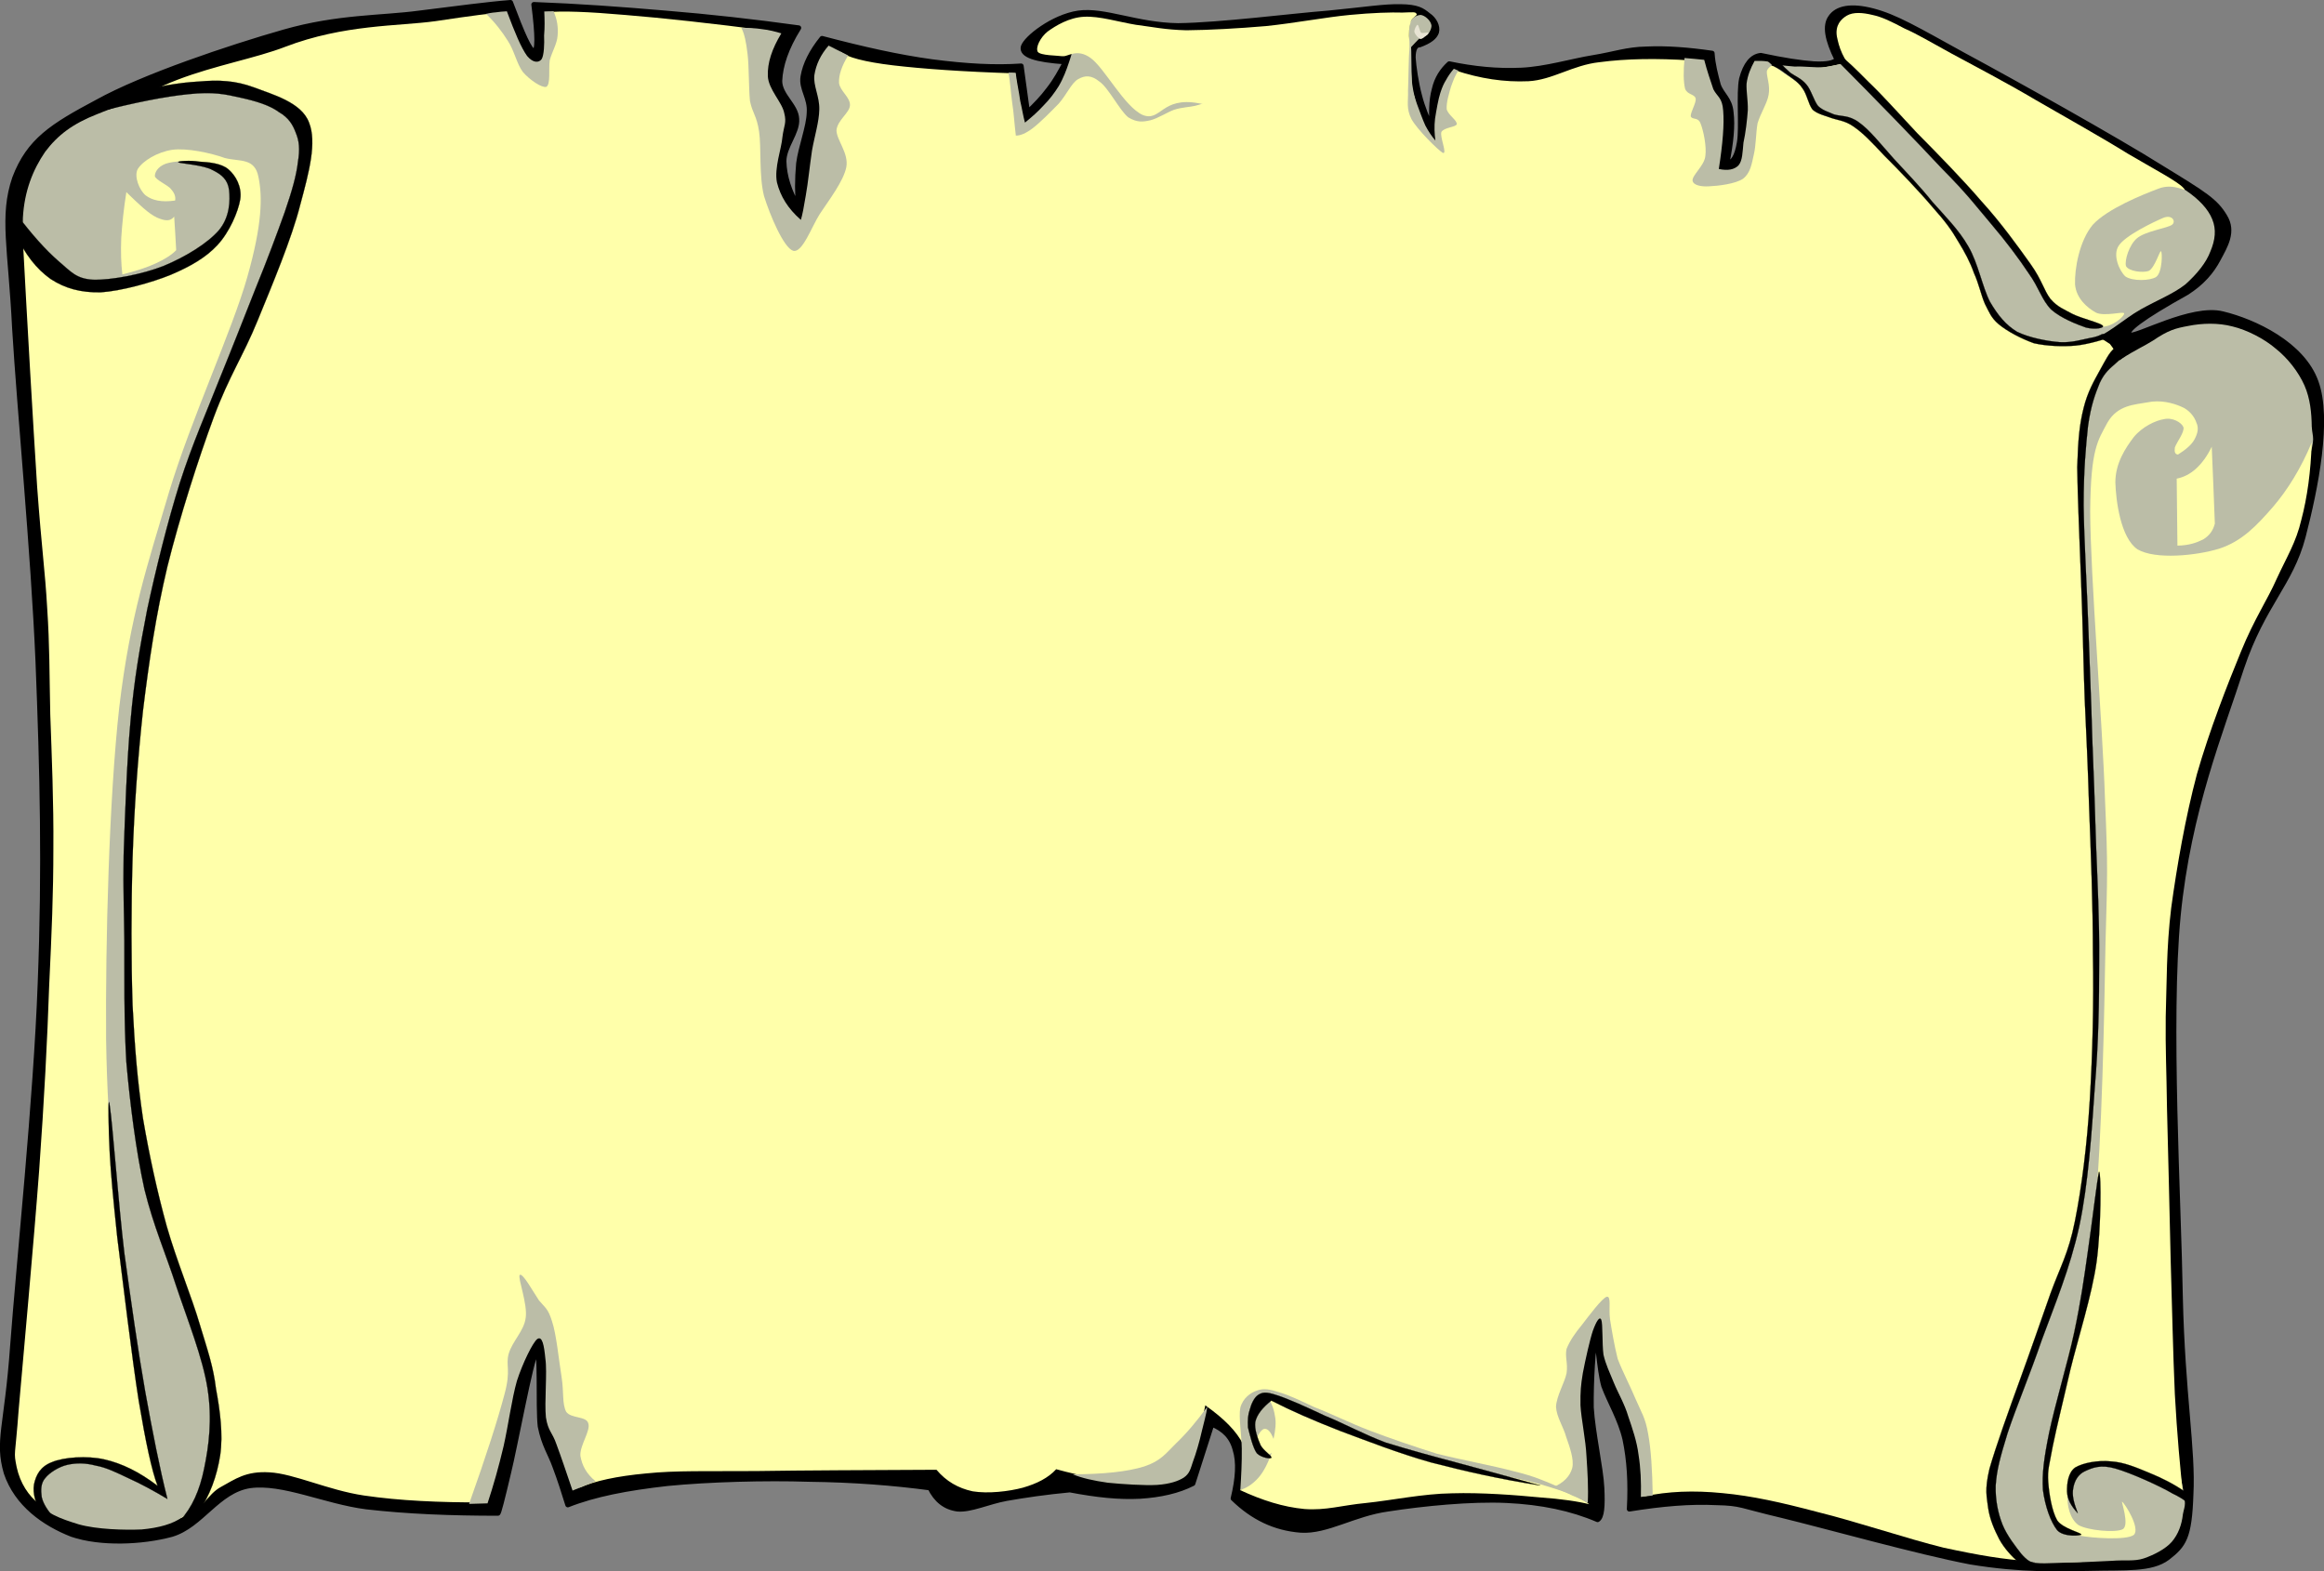 <?xml version="1.0"?><svg width="458.445" height="309.924" xmlns="http://www.w3.org/2000/svg">
 <rect width="100%" height="100%" fill="#808080" stroke="none"/>
 <g>
  <title>Layer 1</title>
  <g externalResourcesRequired="false" id="Layer_1">
   <g externalResourcesRequired="false" id="svg_1">
    <path id="svg_2" stroke="#000000" stroke-width="0.998" stroke-linecap="round" stroke-linejoin="round" stroke-miterlimit="10" d="m431.331,57.74c3.023,-1.908 4.969,-4.176 6.265,-6.66c1.368,-2.556 3.132,-5.4 1.26,-8.388c-1.836,-3.06 -3.888,-4.32 -12.528,-9.612c-8.566,-5.4 -29.304,-16.992 -38.88,-22.14c-9.468,-5.22 -13.464,-7.596 -17.964,-8.784c-4.392,-1.152 -7.128,-0.54 -8.352,1.26c-1.188,1.62 -0.722,4.355 1.26,8.352c-0.612,0.648 -2.016,0.972 -4.608,0.828c-2.556,-0.18 -5.902,-0.684 -10.438,-1.656c-1.766,0.18 -3.024,1.764 -3.78,4.608c-0.612,2.844 0.072,9.612 -0.432,12.528c-0.47,2.844 -1.296,4.104 -2.484,4.176c0.828,-4.14 1.152,-7.488 0.828,-10.044c-0.216,-2.7 -1.836,-3.492 -2.521,-5.437c-0.539,-2.052 -1.079,-3.996 -1.225,-6.264c-4.788,-0.684 -8.928,-1.008 -12.96,-0.828c-3.888,0.072 -6.264,1.008 -10.476,1.692c-4.068,0.648 -9.396,2.268 -14.186,2.484c-4.788,0.216 -9.396,-0.252 -14.22,-1.26c-1.332,1.224 -2.448,2.808 -2.952,5.04c-0.612,2.196 -0.612,4.788 -0.396,7.92c-0.974,-2.088 -1.944,-4.356 -2.521,-6.66c-0.684,-2.484 -1.152,-5.832 -1.26,-7.524c0,-1.728 0.468,-2.52 1.26,-2.52c2.052,-0.756 3.024,-1.548 3.348,-2.52c0.288,-1.08 -0.396,-2.521 -1.654,-3.348c-1.152,-0.936 -2.088,-1.62 -5.438,-1.656c-3.204,-0.072 -6.876,0.54 -14.22,1.26c-7.344,0.576 -21.313,2.376 -29.664,2.484c-8.136,-0.108 -14.544,-3.204 -19.655,-2.484c-5.076,0.756 -10.369,4.968 -10.873,6.66c-0.395,1.62 2.34,2.556 8.354,2.952c-1.045,1.944 -1.98,3.708 -3.35,5.436c-1.223,1.656 -2.664,3.132 -4.176,4.572l-1.26,-9.18c-5.219,0.36 -10.871,0.036 -17.531,-0.828c-6.625,-0.9 -13.68,-2.484 -21.744,-4.608c-2.053,2.556 -3.348,5.112 -3.744,7.524c-0.396,2.412 1.439,4.176 1.225,7.092c-0.072,2.844 -1.693,6.84 -2.088,10.044c-0.289,3.132 -0.289,6.012 0,8.784c-1.873,-3.24 -2.846,-6.264 -2.916,-9.216c0,-2.952 2.734,-5.688 2.52,-8.352c-0.109,-2.7 -3.348,-4.608 -3.348,-7.524c0.143,-3.06 1.26,-6.444 3.744,-10.44c-8.857,-1.224 -17.533,-2.196 -26.316,-2.916c-8.785,-0.756 -17.244,-1.368 -25.92,-1.692c0.791,6.229 0.791,9.252 0,9.216c-0.828,-0.108 -2.232,-3.312 -4.609,-9.612c-4.606,0.36 -10.401,1.152 -17.962,2.088c-7.453,1.009 -16.092,0.685 -26.748,3.745c-10.621,3.024 -27.793,8.784 -36.793,13.788c-8.855,4.716 -13.5,7.596 -16.307,15.048c-2.557,7.488 -0.793,13.68 0,29.7c0.971,16.092 3.672,43.848 4.607,65.628c0.862,21.672 1.331,40.752 0.432,63.504c-0.828,22.788 -4.211,55.044 -5.436,71.496c-1.152,16.164 -3.096,18.684 -1.26,25.056c2.088,6.192 7.523,10.008 12.959,12.132c5.617,1.908 13.789,1.584 19.656,0c5.869,-1.728 9.072,-8.64 15.445,-9.611c6.516,-0.899 14.832,3.133 23.004,4.177c8.172,0.936 16.811,1.26 25.92,1.26c0.18,-0.072 0.828,-2.628 2.088,-7.956c1.332,-5.399 4.391,-22.212 5.436,-23.796c1.008,-1.512 0.359,10.764 0.828,14.616c0.719,3.672 2.016,5.399 2.916,7.956c0.971,2.556 1.764,5.111 2.52,7.522c5.293,-2.088 11.664,-3.312 19.656,-4.212c8.064,-0.792 19.332,-1.115 27.973,-0.828c8.711,0.108 16.559,0.722 23.832,1.692c1.188,2.412 2.951,3.853 5.436,4.176c2.592,0.216 5.939,-1.403 9.611,-2.088c3.709,-0.647 7.885,-1.26 12.527,-1.691c5.293,1.008 9.721,1.477 13.824,1.261c4.033,-0.253 7.561,-1.044 10.44,-2.521l3.744,-11.699c2.376,0.973 3.96,2.521 4.607,5.039c0.756,2.412 0.575,5.616 -0.396,9.612c3.888,3.78 8.208,5.868 13.355,6.265c5.147,0.323 10.403,-3.239 17.137,-4.177c6.947,-1.08 16.416,-2.016 23.398,-1.691c6.984,0.323 12.89,1.584 18,3.779c0.828,-0.504 1.009,-2.592 0.828,-6.264c-0.18,-3.853 -1.8,-10.944 -2.088,-15.876c-0.072,-4.968 0.396,-12.672 0.828,-13.393c0.504,-0.685 0.684,5.761 1.656,9.181c1.15,3.132 3.239,6.479 4.176,10.476c0.864,4.104 1.151,8.568 0.864,13.788c6.479,-1.044 12.096,-1.512 17.136,-1.26c5.04,0.107 4.68,0.576 12.96,2.521c8.46,2.053 26.964,7.235 37.188,9.181c10.297,1.69 17.315,1.367 23.832,1.26c6.553,-0.18 11.845,0.324 15.049,-2.088c3.238,-2.521 4.318,-3.96 4.606,-12.528c0.468,-8.676 -1.655,-19.836 -2.088,-38.88c-0.324,-19.332 -2.412,-54.324 -0.432,-75.24c2.052,-20.88 8.495,-36.359 12.526,-48.924c4.213,-12.528 9.686,-16.524 12.133,-25.884c2.483,-9.54 5.221,-23.184 2.521,-30.528c-2.664,-7.416 -12.132,-11.88 -18.396,-13.392c-6.155,-1.548 -17.101,4.752 -18.396,4.176c-1.148,-0.759 2.56,-3.495 11.273,-8.355z"/>
    <path id="svg_3" fill="#ffffaa" d="m347.415,12.776c2.089,0.144 4.067,0.396 6.084,0.468c2.089,0.072 3.853,0.252 5.832,0.108c2.053,-0.288 4.104,-0.72 6.301,-1.44c8.748,5.976 15.552,11.412 20.699,16.848c5.185,5.292 6.695,9.972 9.937,15.012c3.312,5.004 6.084,10.62 9.432,14.76c3.35,3.996 6.806,7.056 10.514,9.324c2.734,3.348 4.752,10.368 6.19,21.636c1.478,11.304 2.376,33.3 2.558,45.288c0.322,11.772 -0.434,7.992 -0.864,25.2c-0.288,17.316 -0.648,61.236 -1.08,77.474c-0.288,15.947 -0.468,11.628 -1.224,18.144c-0.722,6.444 -3.456,14.473 -3.492,20.196c0.144,5.508 3.852,7.775 3.492,13.176c-0.396,5.328 -2.376,11.448 -5.94,18.648c-4.824,0.646 -9.9,0.72 -15.372,0.358c-5.328,-0.358 -10.044,-1.15 -17.063,-2.664c-7.058,-1.728 -17.316,-5.184 -24.806,-7.02c-7.2,-1.908 -12.996,-3.204 -18.792,-3.744c-5.76,-0.576 -10.8,-0.359 -15.516,0.647c0.106,-4.859 -0.288,-9.107 -1.188,-12.889c-0.936,-3.852 -2.88,-5.651 -4.176,-9.72c-1.152,-4.176 -2.196,-9.145 -2.988,-15.048c-1.188,1.403 -2.23,3.563 -3.274,6.336c-1.044,2.808 -2.412,6.191 -2.7,10.439c-0.036,4.247 1.584,10.765 1.8,14.544c0.108,3.637 -0.036,5.903 -0.828,7.093c-2.446,-1.261 -6.982,-2.27 -14.004,-2.736c-7.02,-0.612 -20.664,-0.828 -27.61,-0.504c-6.732,0.252 -9.182,2.269 -13.178,2.304c-3.924,-0.035 -7.344,-0.756 -10.402,-2.304c1.044,-2.664 0.826,-5.112 -0.504,-7.74c-1.332,-2.664 -3.78,-5.111 -7.488,-7.739c-0.36,1.943 -0.973,4.176 -1.836,6.553c-0.756,2.34 -0.974,6.264 -3.276,7.739c-2.34,1.403 -6.479,1.08 -10.62,0.827c-3.996,-0.323 -8.604,-1.115 -13.68,-2.52c-1.584,1.729 -3.816,2.844 -6.553,3.636c-2.807,0.756 -6.91,1.225 -9.936,0.721c-2.844,-0.611 -5.219,-1.979 -7.127,-4.248c-14.221,0.071 -25.992,0.107 -35.605,0.252c-9.574,0.071 -15.73,-0.145 -21.672,0.469c-5.832,0.54 -10.08,1.476 -13.139,2.808c-1.225,-3.708 -2.16,-6.695 -3.096,-8.964c-0.721,-2.34 -1.549,-1.225 -2.088,-4.716c-0.541,-3.672 -0.541,-13.608 -1.404,-16.488c-0.686,-2.916 -1.945,-3.132 -3.205,-0.792c-1.188,2.34 -2.664,9 -4.283,14.725c-1.549,5.651 -3.168,11.987 -5.004,19.151c-8.641,0 -16.309,-0.323 -23.436,-1.367c-7.057,-1.045 -13.824,-4.32 -18.648,-4.572c-4.68,-0.288 -6.805,1.368 -9.576,2.881c-2.629,1.403 -3.781,4.644 -6.66,5.688c-2.844,0.937 -7.523,3.061 -10.729,0.145c-3.203,-3.061 -6.084,-6.407 -8.244,-17.819c-2.016,-11.735 -3.348,-31.788 -3.996,-50.832c-0.432,-19.151 0,-40.823 0.721,-62.244c0.791,-21.312 3.203,-42.048 3.637,-64.979c0.467,-23.148 -6.949,-56.844 -0.721,-72.612c6.48,-15.732 27.18,-16.992 38.627,-21.42c11.629,-4.464 22.393,-4.068 29.664,-5.076c7.201,-1.08 11.377,-1.656 12.961,-1.584c0.973,3.456 2.123,5.976 3.455,7.848c1.441,1.764 3.854,4.176 4.752,2.916c0.938,-1.404 1.189,-5.004 0.758,-10.944c3.096,-0.288 8.135,-0.108 15.551,0.54c7.523,0.612 16.813,1.62 28.691,3.168c-1.188,2.772 -1.871,5.148 -2.051,7.128c-0.037,1.944 0.756,2.88 1.115,4.608c0.504,1.692 1.008,2.952 1.08,5.436c0,2.376 -1.404,4.86 -0.863,8.964c0.684,4.068 2.303,8.892 4.859,15.012c1.656,-1.908 3.275,-4.464 4.465,-8.1c1.332,-3.708 2.844,-10.008 3.168,-13.464c0.395,-3.492 -1.225,-4.572 -0.973,-7.128c0.396,-2.628 1.404,-5.364 3.023,-8.352c1.189,1.044 4.572,1.98 10.297,2.664c5.795,0.684 13.787,1.26 24.119,1.584c0.469,3.24 0.793,5.688 0.973,7.488c0.287,1.728 0.396,2.736 0.469,3.024c1.043,-0.647 2.123,-1.656 3.383,-3.024c1.439,-1.368 2.916,-2.916 4.285,-5.328c1.332,-2.556 2.375,-5.652 3.275,-9.576c24.264,0.72 41.22,1.044 51.983,1.116c10.729,-0.072 9.54,-1.692 11.7,-0.972c2.196,0.792 0.972,2.844 1.332,5.328c0.468,2.34 0.216,5.94 1.188,8.712c0.974,2.664 2.558,5.04 4.608,7.272c-0.252,-3.348 -0.036,-6.3 0.504,-8.712c0.612,-2.556 1.62,-4.356 3.024,-5.94c4.968,1.656 9.756,2.376 14.508,2.16c4.716,-0.252 8.712,-3.168 13.932,-3.744c5.4,-0.72 11.376,-0.792 18.072,-0.36c1.08,2.772 1.836,5.148 2.412,7.128c0.576,1.908 0.72,1.692 0.864,4.5c0.216,2.736 0.504,6.731 0.575,11.988c2.663,0.144 4.645,-0.252 5.939,-1.476c1.332,-1.224 1.477,-2.988 1.944,-5.688c0.504,-2.844 1.08,-8.424 1.332,-10.764c0.432,-2.34 0.54,-3.348 0.72,-3.024l0.106,-1.805z"/>
    <path id="svg_4" fill="#BBBDA7" d="m277.862,7.664c0.252,-1.08 0,-2.664 0.36,-3.384c0.432,-0.936 1.439,-1.332 2.052,-1.332c0.828,0.108 1.836,1.044 2.052,1.836c0.218,0.54 -0.252,1.548 -0.72,2.052c-0.324,0.36 -0.936,0.216 -1.691,0.828c-0.721,0.684 -2.521,2.772 -2.916,2.916c-0.324,-0.036 0.756,-1.98 0.863,-2.916z"/>
    <path id="svg_5" fill="#BBBDA7" d="m163.455,8.996c-1.547,1.764 -2.482,3.708 -2.807,5.832c-0.252,2.088 1.043,4.212 0.971,6.768c-0.035,2.412 -0.936,5.256 -1.439,8.1c-0.432,2.88 -0.791,6.48 -1.225,8.856c-0.359,2.232 -0.684,3.888 -0.971,4.824c-2.592,-2.268 -4.033,-4.68 -4.717,-7.38c-0.576,-2.844 0.9,-6.66 1.08,-8.964c0.289,-2.304 0.863,-2.772 0.359,-4.716c-0.395,-2.124 -3.096,-4.644 -3.238,-7.272c-0.109,-2.664 0.826,-5.436 2.664,-8.46c-1.189,-0.36 -2.449,-0.684 -3.781,-0.828c-1.295,-0.216 -2.664,-0.252 -4.104,-0.252c0.576,1.116 0.936,2.664 1.225,5.184c0.287,2.412 0.215,6.552 0.467,9.216c0.504,2.484 1.332,2.88 1.801,6.048c0.467,3.132 -0.037,8.712 0.971,12.708c1.189,3.852 3.889,10.188 5.725,10.8c1.836,0.54 3.6,-4.608 5.293,-7.272c1.871,-2.808 4.68,-6.479 5.219,-9.216c0.504,-2.772 -1.908,-5.292 -1.943,-7.272c0.217,-2.052 2.592,-3.42 2.664,-4.932c0.072,-1.584 -1.943,-2.772 -2.16,-4.392c-0.072,-1.656 0.576,-3.42 1.801,-5.436c-1.265,-0.648 -2.56,-1.296 -3.855,-1.944z"/>
    <path id="svg_6" fill="#BBBDA7" d="m411.71,67.352c3.815,-1.08 7.199,-4.428 10.549,-6.3c3.348,-1.872 6.479,-3.096 8.818,-4.932c2.342,-2.088 4.142,-4.32 4.97,-6.552c0.936,-2.232 1.188,-4.284 0.358,-6.3c-0.828,-2.088 -2.734,-4.032 -5.184,-5.688c-2.34,-1.728 -2.521,-1.224 -8.856,-4.464c-6.372,-3.42 -19.872,-11.7 -28.548,-15.408c-8.46,-3.78 -17.566,-5.796 -22.066,-6.624c-4.356,-0.9 -2.988,1.332 -4.104,1.548c-1.008,0.144 -0.756,-0.612 -2.16,-0.468c-1.296,0.108 -3.526,0.792 -5.58,1.08c-1.8,0.144 -4.248,-0.216 -5.832,-0.108c-1.584,-0.072 -3.743,-0.612 -3.563,0.18c0.324,0.684 4.066,2.592 5.398,4.176c1.514,1.584 1.729,3.708 3.134,4.968c1.512,1.044 3.238,0.036 5.472,1.548c2.376,1.476 4.644,3.384 8.208,7.272c3.744,3.78 10.08,10.512 13.464,15.624c3.384,5.04 4.356,11.088 6.66,14.544c2.376,3.24 4.68,4.536 7.74,5.544c3.31,0.9 7.486,1.296 11.122,0.36z"/>
    <path id="svg_7" fill="#ffffaa" d="m430.755,37.112c-1.044,-1.26 -6.014,-3.852 -11.018,-6.804c-4.858,-3.024 -12.168,-7.128 -18.036,-10.512c-5.832,-3.456 -12.238,-6.804 -16.703,-9.216c-4.283,-2.34 -6.695,-3.816 -9.323,-4.968c-2.521,-1.332 -4.394,-2.268 -6.301,-2.664c-1.943,-0.468 -3.779,-0.612 -5.075,0.144c-1.152,0.684 -2.306,1.908 -1.944,4.104c0.432,2.052 0.9,4.14 4.464,8.604c3.816,4.5 12.637,12.672 17.568,18.144c5.004,5.256 8.172,9.432 11.735,13.932c3.673,4.464 6.371,9.936 9.469,12.816c3.132,2.736 6.588,3.528 8.818,3.78c2.376,0.072 4.753,-2.16 4.608,-2.664c-0.18,-0.432 -3.853,0.684 -5.58,-0.144c-1.656,-0.936 -3.852,-2.736 -4.104,-5.544c-0.107,-3.024 0.828,-8.568 3.491,-11.772c2.881,-3.168 9.974,-6.012 12.96,-7.128c3.135,-1.26 5.943,0.972 4.971,-0.108z"/>
    <path id="svg_8" fill="#ffffaa" d="m426.65,43.016c-1.69,0.72 -7.416,3.42 -8.712,5.472c-1.224,1.836 0.145,4.968 1.332,6.048c1.404,0.972 4.86,0.864 6.048,0.108c1.26,-0.864 1.26,-4.968 0.973,-5.076c-0.217,-0.252 -1.225,3.312 -2.447,3.888c-1.188,0.396 -3.925,0.072 -4.464,-0.972c-0.288,-1.152 0.61,-4.14 2.159,-5.472c1.619,-1.404 6.049,-2.016 6.911,-2.664c0.864,-0.612 0.072,-2.16 -1.8,-1.332z"/>
    <path id="svg_9" fill="#BBBDA7" d="m336.183,11.804c0.576,2.232 1.224,4.068 1.8,5.796c0.792,1.548 1.765,1.62 1.944,4.248c0.216,2.628 -0.072,6.408 -0.864,11.484c1.8,0.396 3.096,0.108 3.888,-0.72c0.792,-0.9 0.792,-2.664 0.974,-4.464c0.432,-1.944 0.72,-4.464 0.862,-6.444c0.036,-2.016 -0.322,-3.6 -0.252,-5.184c0.217,-1.692 0.792,-3.06 1.584,-4.5c2.018,-0.072 3.168,0.144 3.602,0.504c0.504,0.18 -1.044,0.612 -1.188,1.584c-0.036,1.08 0.686,2.7 0.36,4.572c-0.288,1.728 -1.62,3.672 -2.196,5.688c-0.324,1.908 -0.288,4.212 -0.72,6.084s-0.648,3.672 -2.16,4.824c-1.512,1.008 -4.896,1.404 -6.66,1.476c-1.62,0.108 -3.132,-0.216 -3.274,-1.116c-0.108,-1.08 2.304,-2.916 2.52,-4.824c0.288,-1.944 -0.396,-5.112 -0.936,-6.444c-0.505,-1.368 -1.656,-0.648 -1.944,-1.44c-0.036,-0.864 1.116,-2.628 0.972,-3.492c-0.18,-0.9 -1.655,-0.72 -2.088,-1.944c-0.324,-1.332 -0.358,-3.348 -0.106,-6.048c1.29,0.108 2.586,0.216 3.882,0.36z"/>
    <path id="svg_10" fill="#BBBDA7" d="m455.307,91.04c1.548,-4.932 0.864,-4.464 0.72,-6.912c-0.036,-2.628 -0.288,-5.472 -1.438,-8.1c-1.188,-2.664 -3.276,-5.364 -5.688,-7.272c-2.268,-1.944 -5.65,-3.672 -8.496,-4.356c-2.88,-0.756 -6.012,-0.648 -8.712,-0.108c-2.52,0.468 -3.888,0.792 -7.02,2.916c-3.062,1.944 -9.108,4.212 -11.484,9.324c-2.34,5.184 -2.304,13.212 -2.664,21.312c-0.216,7.956 0.216,13.32 0.72,26.388c0.612,13.104 1.766,36.576 2.054,51.516c0.288,14.724 0.036,26.315 -0.47,36.576c-0.468,10.15 -1.332,17.278 -2.446,24.012c-0.864,6.588 -1.802,9.576 -3.638,15.624c-1.8,6.012 -5.256,13.392 -7.596,20.195c-2.23,6.66 -5.328,14.545 -6.084,19.765c-0.646,5.076 0.612,8.208 1.692,10.908c1.15,2.592 2.771,4.104 4.858,5.075c2.16,0.792 5.112,0.396 7.885,0.359c2.951,-0.036 6.443,-0.252 9.071,-0.359c2.558,-0.217 4.429,0.145 6.3,-0.469c2.018,-0.684 4.32,-1.871 5.545,-3.274c1.297,-1.513 1.979,-3.421 2.195,-5.438c0.396,-2.124 0.792,-1.332 -0.358,-6.912c-1.116,-5.796 -5.112,-18.504 -6.302,-26.747c-1.044,-8.244 -0.106,-12.744 -0.252,-22.393c-0.252,-9.9 -0.972,-24.229 -0.61,-35.748c0.61,-11.556 2.088,-21.528 3.888,-32.688c1.872,-11.305 3.924,-23.616 7.128,-33.875c3.456,-10.26 9.18,-18.792 12.744,-27c3.633,-8.423 6.91,-17.387 8.458,-22.319z"/>
    <path id="svg_11" fill="#ffffaa" d="m429.639,89.672c1.548,-0.972 2.735,-1.98 3.275,-3.024c0.611,-1.152 0.863,-2.196 0.359,-3.276c-0.396,-1.188 -1.403,-2.52 -3.022,-3.168c-1.656,-0.72 -4.104,-1.368 -6.66,-0.828c-2.448,0.468 -5.868,0.468 -7.885,4.032c-1.871,3.528 -3.275,5.04 -3.385,17.46c0.036,12.528 2.448,42.084 2.916,56.592c0.612,14.147 0.469,15.012 0.108,28.691c-0.252,13.823 -0.648,38.557 -2.16,53.389c-1.476,14.651 -4.824,25.848 -6.552,34.164c-1.62,8.172 -2.81,10.728 -3.133,15.048c-0.181,4.14 0.611,7.884 1.691,10.26c1.08,2.34 2.27,3.168 4.824,3.889c2.736,0.54 9.468,0.973 10.908,-0.107c1.367,-1.296 -1.801,-6.265 -2.305,-6.553c-0.253,-0.216 1.549,4.645 0.107,5.437c-1.439,0.721 -6.804,0.252 -8.712,-0.828c-1.729,-1.224 -2.269,-3.96 -2.16,-5.832c0.108,-1.979 0.973,-4.571 2.88,-5.436c2.088,-0.973 5.58,-0.938 8.964,0.107c3.421,0.937 6.948,2.88 11.018,5.831c-0.648,-5.867 -1.261,-12.6 -1.692,-20.482c-0.359,-8.064 -0.54,-17.064 -0.828,-26.604c-0.216,-9.504 -0.504,-21.744 -0.72,-29.771c-0.108,-8.137 -0.324,-11.412 -0.252,-18.036c0.216,-6.696 0.107,-13.5 1.08,-21.528c1.116,-8.172 2.808,-17.892 5.076,-26.388c2.447,-8.568 6.048,-17.748 8.712,-24.229c2.628,-6.444 5.146,-10.044 7.02,-14.292c2.018,-4.392 3.816,-7.164 4.86,-11.628c1.188,-4.5 1.872,-9.54 2.052,-15.264c-2.088,5.004 -4.716,9.324 -7.74,12.816c-3.06,3.492 -5.976,6.66 -10.548,8.136c-4.464,1.368 -12.6,2.196 -16.092,0.108c-3.313,-2.268 -4.248,-9.54 -4.355,-13.212c0,-3.816 2.053,-6.84 3.637,-8.928c1.69,-2.052 4.319,-3.276 5.938,-3.528c1.692,-0.396 3.492,0.648 3.854,1.584c0.252,0.972 -1.332,2.952 -1.692,3.996c-0.106,0.862 0.001,1.33 0.614,1.402z"/>
    <path id="svg_12" fill="#ffffaa" d="m436.299,88.124c-0.9,1.872 -1.944,3.276 -3.132,4.356c-1.116,1.008 -2.377,1.656 -3.78,1.944l0.144,13.212c2.27,-0.036 3.78,-0.576 5.076,-1.224c1.26,-0.756 1.98,-1.8 2.304,-3.132c-0.181,-5.04 -0.396,-10.08 -0.612,-15.156z"/>
    <path id="svg_13" fill="#BBBDA7" d="m10.312,72.428c-1.189,-6.444 -1.802,-6.912 -2.81,-11.808c-0.973,-5.04 -3.168,-12.492 -2.988,-17.64c0.289,-5.292 1.98,-9.504 4.393,-13.032c2.52,-3.348 5.471,-5.544 10.225,-7.416c4.895,-2.088 12.635,-4.176 18.215,-4.608c5.545,-0.468 10.98,0.252 14.652,2.016c3.779,1.728 6.984,3.816 7.379,8.604c0.396,4.716 -1.043,8.784 -5.004,19.836c-3.924,11.052 -13.176,30.42 -18.035,45.9c-4.645,15.3 -7.813,29.448 -9.791,45.648c-1.873,16.2 -1.873,36 -1.801,50.796c0.145,14.652 1.152,26.929 2.592,36.685c1.656,9.576 4.068,13.717 6.408,21.023c2.305,7.272 5.904,16.309 7.199,22.248c1.332,5.796 1.152,8.46 0.828,12.42c-0.18,3.854 -1.439,7.813 -2.412,10.62c-1.008,2.664 -1.404,4.248 -3.42,5.58c-1.871,1.332 -4.535,2.088 -7.992,2.412c-3.42,0.145 -8.855,0 -12.42,-1.008c-3.492,-1.08 -6.947,-2.232 -8.424,-5.004c-1.295,-2.772 -0.324,-1.514 0.396,-11.629c0.791,-10.439 3.313,-34.271 4.213,-49.681c1.078,-15.407 1.008,-28.476 1.584,-42.264c0.574,-13.896 1.439,-25.092 1.619,-40.68c0.396,-15.804 0.721,-39.384 0,-52.668c-0.754,-13.282 -3.312,-19.978 -4.606,-26.35z"/>
    <path id="svg_14" fill="#ffffaa" d="m34.539,39.56c-2.664,0.396 -4.5,-0.036 -5.795,-1.008c-1.26,-1.044 -2.34,-3.744 -1.584,-5.184c1.008,-1.656 3.924,-3.384 6.805,-3.816c2.879,-0.396 7.596,0.612 10.402,1.62c2.916,0.756 5.904,-0.108 6.625,3.78c0.791,3.816 0.756,9.252 -2.197,19.656c-2.918,10.404 -11.125,28.116 -15.444,42.444c-4.211,14.256 -7.668,24.3 -9.828,42.48c-2.016,18.107 -2.736,46.26 -2.592,65.556c0.289,19.224 2.088,33.84 3.996,49.104c2.016,15.119 4.572,28.619 7.813,41.075c-2.771,-2.124 -5.473,-3.6 -8.389,-4.823c-2.809,-1.188 -5.832,-2.341 -8.641,-2.195c-2.734,0.144 -6.191,1.26 -7.596,2.808c-1.295,1.478 -1.367,3.313 -0.215,5.796c-2.34,-1.8 -3.924,-4.318 -4.609,-7.416c-0.646,-3.274 -0.322,-1.619 0.396,-11.411c0.865,-9.937 2.988,-33.084 4.033,-47.089c1.008,-14.004 1.619,-25.884 1.979,-36.468c0.504,-10.62 0.828,-18.216 0.828,-27.071c0.072,-9.107 -0.324,-18.433 -0.611,-26.46c-0.18,-8.064 -0.107,-13.5 -0.611,-21.024c-0.434,-7.596 -1.045,-11.16 -1.98,-23.904c-0.828,-12.926 -1.837,-30.098 -3.025,-52.49c2.268,5.112 5.004,8.676 8.207,10.836c3.275,2.16 6.119,2.808 11.016,1.8c5.113,-1.224 14.76,-5.328 18.648,-8.424c3.852,-3.204 4.213,-7.632 3.996,-10.224c-0.18,-2.664 -2.771,-4.104 -5.004,-5.004c-2.195,-0.972 -5.904,-0.828 -7.813,-0.396c-1.836,0.396 -2.771,1.584 -2.809,2.592c0.072,0.792 2.629,1.8 3.205,2.628c0.722,0.792 0.938,1.584 0.794,2.232z"/>
    <path id="svg_15" fill="#ffffaa" d="m34.358,42.728c-0.756,0.972 -1.764,0.9 -3.42,0.18c-1.619,-0.756 -3.492,-2.556 -6.012,-5.004c-0.539,3.384 -0.828,6.264 -1.008,9.036c-0.107,2.664 -0.035,5.112 0.217,7.2c2.699,-0.684 4.859,-1.368 6.623,-2.196c1.801,-0.828 3.133,-1.692 3.996,-2.592c-0.107,-2.196 -0.252,-4.392 -0.396,-6.624z"/>
    <path id="svg_16" fill="#BBBDA7" d="m312.063,295.844c-1.08,-0.937 -2.916,-1.8 -5.112,-2.735c-2.158,-0.937 -4.428,-1.943 -8.352,-2.881c-3.996,-1.079 -10.296,-2.23 -15.156,-3.455c-4.68,-1.477 -9.072,-2.987 -13.176,-4.536c-4.141,-1.584 -7.848,-3.456 -10.98,-4.645c-2.916,-1.368 -4.932,-2.34 -6.876,-2.916c-1.836,-0.611 -3.132,-0.864 -4.464,-0.359c-1.224,0.396 -2.771,1.477 -3.274,3.385c-0.36,1.8 0.252,5.363 0.288,8.063c0.034,2.664 -0.108,5.438 -0.288,8.172c5.724,-0.646 11.986,-1.15 19.079,-1.367c7.164,-0.252 15.191,-0.828 23.257,-0.181c8.17,0.539 16.342,1.691 25.054,3.455z"/>
    <path id="svg_17" fill="#ffffaa" d="m244.599,293.936c1.368,-0.396 2.52,-1.188 3.6,-2.376c1.116,-1.26 1.908,-2.916 2.664,-4.968c-0.936,0.685 -1.62,0.864 -2.195,0.54c-0.539,-0.432 -1.079,-1.656 -1.079,-2.556c0.288,-1.044 1.114,-2.593 1.8,-2.7c0.646,-0.108 1.26,0.504 1.836,1.979c0.359,-1.691 0.576,-3.239 0.252,-4.645c-0.216,-1.477 -0.792,-2.809 -1.729,-3.996c1.549,1.512 5.075,3.168 10.439,5.364c5.544,2.159 14.652,5.22 21.888,7.38c7.416,1.943 16.021,3.24 21.35,4.716c5.256,1.512 8.566,2.736 10.08,4.068c-2.054,-0.54 -5.4,-1.044 -9.9,-1.368c-4.5,-0.433 -11.376,-0.973 -17.172,-0.792c-5.688,0.071 -11.988,1.403 -16.956,1.908c-4.896,0.468 -7.884,1.512 -12.168,1.188c-4.178,-0.394 -8.283,-1.691 -12.71,-3.742z"/>
    <path id="svg_18" fill="#BBBDA7" d="m323.69,295.304c0.072,-2.952 -0.036,-5.688 -0.468,-8.352c-0.324,-2.628 -1.225,-5.186 -2.017,-7.524c-0.721,-2.483 -2.053,-4.68 -2.881,-6.731c-0.827,-2.053 -1.548,-3.456 -2.016,-5.473c-0.288,-2.159 -0.108,-6.119 -0.432,-6.876c-0.324,-0.756 -0.974,0.288 -1.656,2.16c-0.576,1.692 -1.512,5.868 -1.98,8.353c-0.396,2.412 -0.504,3.563 -0.468,6.372c0.146,2.699 1.044,6.805 1.188,10.079c0.216,3.204 0.396,6.266 0.252,9.182c-0.9,-0.469 -1.872,-1.009 -3.062,-1.478c-1.151,-0.575 -2.376,-1.115 -3.814,-1.62c2.159,-0.862 3.384,-2.23 3.814,-3.814c0.396,-1.656 -0.504,-4.141 -1.188,-6.084c-0.54,-2.018 -1.908,-3.96 -2.018,-5.978c0.108,-2.194 1.729,-4.787 2.089,-6.659c0.287,-1.979 -0.359,-3.204 0,-4.788c0.647,-1.584 1.655,-3.061 3.023,-4.716c1.439,-1.872 3.996,-5.292 4.896,-5.545c0.937,-0.18 0.359,2.27 0.647,4.429c0.324,2.053 0.828,5.076 1.512,7.813c1.009,2.628 2.521,5.473 3.564,7.992c1.044,2.448 1.908,3.6 2.447,6.804c0.576,3.133 0.828,7.236 0.899,12.168c-0.747,0.07 -1.539,0.177 -2.331,0.286z"/>
    <path id="svg_19" fill="#BBBDA7" d="m238.154,277.52c-0.18,1.478 -0.684,3.133 -1.115,4.969c-0.396,1.801 -1.115,4.284 -1.729,5.903c-0.468,1.404 -0.647,2.305 -1.8,3.097c-1.08,0.685 -2.736,1.261 -5.256,1.439c-2.447,0.145 -6.839,-0.144 -9.72,-0.432c-2.771,-0.396 -5.076,-0.9 -6.912,-1.656c6.049,-0.036 10.693,-0.504 14.076,-1.548c3.349,-1.116 4.321,-2.628 6.266,-4.536c2.123,-2.017 4.139,-4.428 6.19,-7.236z"/>
    <path id="svg_20" fill="#BBBDA7" d="m112.946,294.044l4.537,-1.836c-1.801,-1.477 -2.664,-3.097 -2.988,-5.004c-0.18,-2.018 2.088,-5.004 1.547,-6.444c-0.395,-1.439 -3.42,-0.899 -4.355,-2.268c-0.828,-1.585 -0.432,-3.854 -0.9,-6.806c-0.504,-3.06 -1.043,-8.604 -1.908,-11.088c-0.791,-2.52 -1.367,-2.628 -2.555,-4.066c-1.08,-1.585 -3.277,-5.616 -3.816,-5.005c-0.396,0.575 1.619,5.797 1.188,8.46c-0.324,2.557 -2.592,4.536 -3.348,7.057c-0.648,2.376 0.504,3.096 -0.828,7.992c-1.332,5.04 -3.564,12.022 -6.984,21.636l3.637,-0.107c1.188,-3.601 2.195,-7.164 3.168,-11.269c0.936,-4.141 1.619,-9.36 2.629,-12.889c1.15,-3.563 3.131,-7.561 3.994,-8.243c1.01,-0.721 1.369,1.224 1.621,3.888c0.396,2.628 -0.217,8.604 0.107,11.557c0.432,2.771 1.26,2.88 2.088,5.327c0.899,2.412 1.907,5.4 3.166,9.108z"/>
    <path id="svg_21" fill="#BBBDA7" d="m107.367,2.264c0.072,1.548 0.109,3.132 -0.035,4.752c0.072,1.584 0,3.924 -0.504,4.68c-0.541,0.684 -1.621,0.792 -2.844,-0.648c-1.189,-1.656 -2.377,-4.5 -3.996,-8.82c-0.793,0.036 -1.549,0.108 -2.268,0.216c-0.648,0.036 -1.262,0.18 -1.836,0.288c1.691,1.62 3.131,3.456 4.318,5.364c1.26,1.908 1.729,4.5 2.953,6.12c1.332,1.548 3.744,3.168 4.607,2.916c0.9,-0.468 0.432,-3.564 0.684,-5.256c0.469,-1.729 1.441,-3.24 1.549,-4.824c0.145,-1.692 -0.072,-3.168 -0.793,-4.824c-0.612,0 -1.223,0 -1.835,0.036z"/>
    <path id="svg_22" fill="#BBBDA7" d="m200.354,14.36c0.252,2.052 0.684,3.852 0.9,5.544c0.396,1.692 0.576,2.988 0.936,4.284c1.404,-1.152 2.484,-2.088 3.637,-3.348c1.188,-1.188 2.195,-2.52 3.023,-3.852c0.9,-1.512 1.549,-3.276 1.943,-4.464c0.434,-1.26 0.721,-2.124 0.721,-2.736c0.973,-0.252 2.088,0.108 3.492,1.08c1.584,0.936 3.385,2.952 4.824,4.536c1.367,1.476 1.943,3.06 3.275,4.212c1.584,0.972 3.348,1.872 5.148,1.872c1.8,-0.108 3.564,-2.196 5.148,-2.376c1.656,-0.18 4.248,0.36 4.572,0.792c0.288,0.18 -0.973,0.684 -2.232,0.972c-1.044,0.252 -2.664,0.288 -4.176,0.792c-1.368,0.504 -3.096,1.656 -4.608,2.052c-1.439,0.324 -2.627,0.504 -4.391,-0.576c-1.656,-1.296 -3.924,-5.868 -5.689,-7.056c-1.584,-1.296 -2.844,-1.26 -4.211,-0.468c-1.26,0.684 -2.305,3.132 -3.816,4.824c-1.547,1.584 -3.635,3.708 -5.148,4.86c-1.367,1.044 -2.52,1.476 -3.311,1.44c-0.289,-2.304 -0.396,-4.464 -0.721,-6.48c-0.287,-2.124 -0.396,-4.104 -0.721,-5.94c0.469,0 0.939,0 1.405,0.036z"/>
    <path id="svg_23" fill="#ffffaa" d="m279.41,2.696c0.36,0.324 -0.792,0.684 -1.079,1.476c-0.145,0.54 -0.396,1.332 -0.359,2.52c-0.072,1.152 0.288,2.7 0.252,4.5c0.036,1.728 0.252,3.996 0.252,5.688c0.107,1.62 1.044,2.736 0.576,3.744c-0.396,0.864 -1.008,0.036 -2.664,1.692c-1.44,1.656 0.144,8.388 -6.518,8.136c-6.694,-0.36 -25.884,-8.856 -33.406,-10.08c-7.38,-1.368 -7.452,3.744 -11.052,2.304c-3.6,-1.62 -7.523,-9.252 -10.26,-11.232c-2.629,-1.908 -4.357,-0.36 -5.328,-0.36c-0.973,-0.072 0.576,0.072 -0.361,0c-0.863,-0.144 -4.211,-0.108 -4.752,-0.864c-0.467,-0.864 0.506,-2.844 1.945,-3.996c1.584,-1.152 4.248,-2.772 7.164,-2.916c3.023,-0.18 6.912,1.044 10.26,1.584c3.383,0.432 5.724,0.972 9.936,1.08c4.392,-0.036 10.332,-0.36 15.731,-0.828c5.579,-0.576 11.916,-1.764 16.487,-2.196c4.5,-0.432 8.244,-0.54 10.404,-0.468c2.232,-0.072 2.556,-0.144 2.772,0.216z"/>
    <path id="svg_24" fill="#E8E4D4" d="m281.786,6.476c-0.035,-0.18 -0.936,0.144 -1.438,0c-0.324,-0.324 -0.468,-1.548 -0.72,-1.584c-0.146,-0.072 -0.722,0.972 -0.612,1.476c0.144,0.432 0.828,1.296 1.224,1.332c0.467,-0.036 1.582,-1.044 1.546,-1.224z"/>
    <path id="svg_25" fill="#BBBDA7" d="m286.792,13.568c-0.612,0.72 -1.08,1.368 -1.55,2.232c-0.396,0.648 -0.72,1.296 -1.114,2.52c-0.396,1.188 -0.792,3.492 -1.045,5.112c-0.181,1.512 -0.107,2.988 0.071,4.284c-0.646,-0.72 -1.403,-1.836 -1.979,-2.952c-0.54,-1.152 -1.188,-3.024 -1.656,-4.248c-0.468,-1.368 -0.648,-1.98 -0.937,-3.924c-0.252,-2.016 -0.071,-6.84 -0.287,-7.956c0,-1.188 -0.218,-0.576 -0.252,1.008c-0.182,1.584 -0.182,5.76 -0.288,8.208c0.07,2.304 -0.396,3.492 0.684,5.652c1.152,2.088 5.292,6.156 6.192,6.66c0.936,0.288 -0.648,-3.168 -0.288,-4.14c0.54,-0.9 2.844,-0.936 3.022,-1.512c0.108,-0.792 -1.619,-1.728 -1.979,-2.952c-0.108,-1.368 0.504,-3.24 0.863,-4.5c0.469,-1.26 0.827,-2.34 1.477,-3.096c-0.288,-0.108 -0.612,-0.252 -0.934,-0.396z"/>
    <path id="svg_26" stroke="#000000" stroke-width="0.036" stroke-linecap="round" stroke-linejoin="round" stroke-miterlimit="10" d="m363.039,10.976c1.225,0.9 3.023,2.628 5.544,5.184c2.629,2.484 5.867,6.12 9.575,10.08c3.816,3.852 8.966,9.108 12.673,13.428c3.853,4.212 7.416,9.18 9.721,12.42c2.304,3.24 2.592,5.112 3.924,6.876c1.404,1.62 2.7,2.052 4.32,2.952c1.872,0.936 5.544,1.764 6.012,2.34c0.36,0.432 -1.44,0.828 -3.313,0.36c-1.728,-0.612 -4.896,-1.8 -6.876,-3.564c-1.871,-1.908 -2.376,-4.284 -4.428,-7.128c-1.908,-2.88 -4.464,-6.3 -7.38,-9.72s-4.572,-5.76 -9.828,-11.052c-5.076,-5.436 -11.916,-12.492 -20.664,-21.312c0.215,-0.288 0.467,-0.576 0.72,-0.864z"/>
    <path id="svg_27" stroke="#000000" stroke-width="0.036" stroke-linecap="round" stroke-linejoin="round" stroke-miterlimit="10" d="m420.963,69.152c-1.226,0.576 -2.412,1.404 -3.564,2.484c-1.116,1.008 -2.231,1.8 -3.204,3.924c-0.863,2.124 -1.728,4.356 -2.304,8.496c-0.433,4.068 -0.864,8.676 -0.864,15.624c0.072,6.768 0.721,17.532 0.973,25.2c0.252,7.632 0.54,13.464 0.721,20.556c0.288,6.912 0.54,13.86 0.756,21.24c0.288,7.38 0.684,14.904 0.612,22.968c0,8.064 -0.108,15.984 -0.864,24.877c-0.612,8.783 -1.26,18.937 -3.061,27.396c-1.801,8.244 -4.859,15.516 -7.381,22.392c-2.34,6.841 -5.146,13.5 -6.768,18.433c-1.477,4.824 -2.124,7.2 -2.34,10.332c-0.072,2.845 0.468,5.437 1.332,7.633c0.862,2.195 2.699,4.5 3.708,5.796c1.079,1.26 1.979,1.836 2.699,1.729l-3.061,0.107c-1.584,-1.368 -2.952,-2.88 -3.96,-4.681c-0.972,-1.907 -1.836,-3.815 -2.196,-6.155c-0.288,-2.376 -0.72,-3.564 0.252,-7.74c1.226,-4.319 3.925,-11.844 6.014,-17.567c2.124,-5.832 4.176,-11.771 6.012,-16.991c1.908,-5.257 3.563,-7.921 4.824,-14.257c1.332,-6.588 2.411,-15.119 2.952,-24.048c0.539,-8.893 0.791,-19.08 0.61,-28.765c0,-9.828 -0.432,-20.628 -0.756,-29.052c-0.252,-8.496 -0.54,-13.752 -0.864,-21.168c-0.287,-7.596 -0.396,-15.66 -0.72,-23.364c-0.288,-7.848 -0.684,-16.56 -0.756,-22.392c0.18,-5.76 0.468,-8.496 1.26,-11.664c0.792,-3.24 2.124,-5.472 3.168,-7.38c1.116,-1.98 1.872,-3.636 2.952,-4.428c1.188,-0.9 2.809,-1.044 3.456,-0.864c0.685,0.105 0.757,0.501 0.362,1.329z"/>
    <path id="svg_28" stroke="#000000" stroke-width="0.036" stroke-linecap="round" stroke-linejoin="round" stroke-miterlimit="10" d="m414.663,65.912c-0.287,0.18 -1.08,0.576 -2.521,0.792c-1.332,0.252 -3.42,0.936 -5.832,0.792c-2.412,-0.18 -6.012,-0.864 -8.424,-2.052c-2.196,-1.332 -3.744,-3.204 -5.328,-5.904c-1.512,-2.916 -2.34,-7.632 -4.284,-10.944c-1.872,-3.276 -4.607,-5.976 -7.092,-8.784c-2.412,-3.024 -5.185,-5.868 -7.632,-8.532c-2.448,-2.736 -4.788,-5.724 -6.876,-7.164c-1.944,-1.44 -3.528,-1.116 -4.896,-1.548c-1.296,-0.576 -2.16,-0.756 -3.132,-1.656c-0.864,-1.08 -1.368,-3.204 -2.34,-4.284c-0.972,-1.152 -2.16,-1.584 -3.132,-2.268c-0.828,-0.72 -1.478,-1.368 -1.944,-1.944c-1.26,-0.432 -2.196,-0.54 -2.412,-0.468c-0.216,0.144 0.396,0.432 0.864,1.008c0.576,0.324 1.404,0.648 2.34,1.404c1.008,0.756 2.628,1.656 3.492,2.988c0.972,1.26 1.188,3.204 2.052,4.284c1.008,0.864 2.018,1.008 3.42,1.548c1.404,0.54 2.916,0.54 4.682,1.8c1.872,1.296 3.42,2.916 6.012,5.688c2.735,2.7 7.092,7.272 9.576,10.224c2.446,2.736 3.743,4.5 5.004,6.696c1.332,2.16 2.376,4.104 3.132,6.264c0.972,2.124 1.368,4.248 2.16,6.084c0.828,1.584 1.188,2.736 2.734,4.032c1.692,1.404 4.43,2.844 6.948,3.744c2.592,0.576 5.688,0.684 8.172,0.468c2.628,-0.252 6.12,-1.368 7.021,-1.692c0.899,-0.432 0.359,-0.576 -1.764,-0.576z"/>
    <path id="svg_29" stroke="#000000" stroke-width="0.036" stroke-linecap="round" stroke-linejoin="round" stroke-miterlimit="10" d="m414.087,231.151c0.432,0.359 0.396,11.195 -0.504,17.783c-0.9,6.48 -3.638,15.013 -5.148,21.168c-1.404,6.12 -2.7,11.27 -3.492,15.156c-0.646,3.636 -1.08,4.645 -0.898,7.057c0.18,2.447 0.72,5.761 1.764,7.597c1.116,1.655 4.824,2.447 4.752,2.808c0.072,0.216 -3.456,0.576 -4.752,-0.863c-1.296,-1.655 -2.376,-4.681 -2.809,-7.956c-0.181,-3.239 0.181,-6.12 1.225,-11.269c1.116,-5.364 3.636,-13.752 4.932,-19.764c1.296,-6.014 1.908,-10.368 2.664,-15.696c0.825,-5.472 2.085,-16.273 2.266,-16.021z"/>
    <path id="svg_30" stroke="#000000" stroke-width="0.036" stroke-linecap="round" stroke-linejoin="round" stroke-miterlimit="10" d="m409.876,298.508c-0.758,-1.979 -1.188,-3.528 -0.9,-4.932c0.252,-1.478 0.972,-2.736 2.304,-3.35c1.478,-0.684 3.098,-1.367 5.978,-0.54c2.986,0.828 8.892,3.492 11.304,4.934c2.484,1.188 3.492,2.159 3.168,2.628l-0.72,-2.988c-2.196,-1.512 -4.536,-2.7 -7.021,-3.708c-2.52,-1.044 -5.004,-2.124 -7.596,-2.268c-2.484,-0.252 -5.437,0.252 -7.057,1.224c-1.367,1.008 -1.619,3.096 -1.584,4.752c0.07,1.512 0.826,2.88 2.124,4.248z"/>
    <path id="svg_31" stroke="#000000" stroke-width="0.036" stroke-linecap="round" stroke-linejoin="round" stroke-miterlimit="10" d="m250.792,276.296c3.888,1.979 8.314,3.924 13.57,5.977c5.328,1.979 11.27,4.319 17.82,6.191c6.66,1.729 13.752,3.348 21.672,4.572c-5.328,-1.478 -10.368,-2.845 -15.516,-4.248c-5.148,-1.368 -10.332,-2.772 -14.978,-4.212c-4.464,-1.692 -8.278,-3.78 -11.987,-5.292c-3.527,-1.656 -7.309,-3.385 -9.539,-4.068c-2.124,-0.72 -2.846,-0.576 -3.708,0c-0.722,0.504 -1.297,1.729 -1.584,2.844c-0.36,1.009 -0.434,2.053 -0.36,3.528c0.396,1.512 0.936,3.996 1.764,5.112c0.864,0.863 2.736,1.15 2.846,0.863c0.18,-0.359 -1.55,-1.368 -2.124,-2.483c-0.54,-1.225 -1.262,-3.168 -1.044,-4.572c0.322,-1.476 1.475,-2.88 3.168,-4.212z"/>
    <path fill="black" id="svg_32" stroke="#000000" stroke-width="0.036" stroke-linecap="round" stroke-linejoin="round" stroke-miterlimit="10" d="m35.619,299.84c2.232,-2.412 3.781,-5.832 4.645,-10.116c0.936,-4.464 1.621,-9.72 0.684,-15.768c-0.936,-6.049 -3.959,-13.608 -6.156,-20.16c-2.123,-6.588 -4.5,-11.88 -6.299,-19.188c-1.656,-7.523 -2.844,-16.849 -3.564,-25.057c-0.504,-8.352 -0.359,-17.136 -0.396,-23.976c-0.072,-6.876 -0.252,-9.612 -0.143,-16.813c0.252,-7.38 0.611,-18.468 1.367,-26.604c0.721,-8.172 1.764,-14.076 3.275,-21.888c1.693,-7.884 4.033,-17.388 6.445,-25.02c2.447,-7.668 5.471,-14.472 7.955,-20.808c2.629,-6.444 4.824,-12.096 6.984,-17.532c2.268,-5.544 4.283,-10.944 5.76,-15.084c1.439,-4.176 2.305,-7.272 2.592,-9.828c0.432,-2.628 0.252,-4.176 -0.396,-5.76c-0.611,-1.656 -1.439,-3.024 -3.311,-4.104c-1.836,-1.368 -4.537,-2.196 -7.668,-2.88c-3.025,-0.684 -5.293,-1.188 -10.152,-0.684c-4.717,0.468 -10.691,1.656 -18.072,3.564l6.301,-3.564c5.074,-1.44 9.646,-2.268 13.715,-2.484c4.104,-0.36 7.236,-0.18 10.801,1.116c3.672,1.404 9.504,2.952 10.979,6.984c1.549,3.888 0.037,9.648 -1.764,16.308c-1.656,6.552 -5.471,15.624 -8.387,22.752c-2.844,6.984 -5.58,10.836 -8.641,19.044c-2.988,8.064 -6.732,19.728 -9.145,29.448c-2.303,9.684 -3.635,18.756 -4.824,28.476c-1.043,9.648 -1.727,19.188 -2.051,29.052c-0.289,9.757 -0.289,20.27 0,29.053c0.432,8.496 0.971,15.013 2.051,22.319c1.262,7.345 2.773,14.292 4.682,21.24c1.943,6.804 4.967,14.04 6.551,19.476c1.621,5.364 2.629,8.173 3.168,12.602c0.793,4.248 1.439,9 0.828,13.14c-0.648,4.104 -1.98,7.849 -4.393,11.376c-1.118,0.431 -2.269,0.9 -3.421,1.368z"/>
    <path id="svg_33" stroke="#000000" stroke-width="0.036" stroke-linecap="round" stroke-linejoin="round" stroke-miterlimit="10" d="m10.67,299.407c-1.297,-1.439 -2.16,-2.809 -2.447,-4.104c-0.182,-1.368 -0.182,-2.7 0.684,-3.708c0.863,-1.116 2.771,-2.268 4.355,-2.628c1.729,-0.396 3.6,-0.396 5.615,0.145c2.053,0.359 4.105,1.368 6.445,2.483c2.412,1.08 4.932,2.448 7.703,4.104c-1.547,-6.12 -2.916,-13.104 -4.391,-21.24c-1.441,-8.172 -2.809,-17.856 -4.105,-27.252c-1.152,-9.54 -2.34,-25.704 -2.879,-29.053c-0.396,-3.239 -0.252,5.04 0,9.433c0.252,4.284 0.611,8.244 1.475,16.452c1.045,8.208 2.916,23.976 4.248,32.328c1.369,8.136 2.557,13.716 3.709,16.739c-3.6,-2.735 -7.02,-4.429 -10.549,-5.221c-3.383,-0.756 -7.955,-0.432 -10.26,0.54c-2.303,0.864 -3.168,2.521 -3.564,4.393c-0.287,1.801 0.254,3.708 1.621,6.155c0.756,0.147 1.547,0.291 2.34,0.434z"/>
    <path id="svg_34" stroke="#000000" stroke-width="0.036" stroke-linecap="round" stroke-linejoin="round" stroke-miterlimit="10" d="m3.291,42.296c2.988,3.96 5.725,7.02 8.209,9.18c2.52,2.124 3.455,3.492 6.84,3.708c3.6,0.108 9.828,-1.08 13.969,-2.736c4.283,-1.764 8.639,-4.464 10.836,-6.984c2.23,-2.628 2.268,-5.976 2.051,-7.956c-0.252,-2.052 -1.475,-3.096 -3.275,-3.96c-1.619,-0.972 -6.264,-1.296 -6.732,-1.512c-0.396,-0.288 2.557,-0.432 4.141,-0.144c1.764,0.108 4.32,0.288 5.725,1.512c1.402,1.188 2.699,3.384 2.34,5.904c-0.396,2.448 -2.125,6.48 -4.5,9.036c-2.305,2.484 -5.328,4.212 -9.217,5.868c-3.779,1.548 -9.828,3.204 -13.824,3.456c-3.924,0.072 -6.984,-0.756 -9.864,-2.628c-2.844,-2.016 -5.076,-4.896 -6.984,-9.036c0.07,-1.224 0.177,-2.448 0.285,-3.708z"/>
   </g>
  </g>
 </g>
</svg>